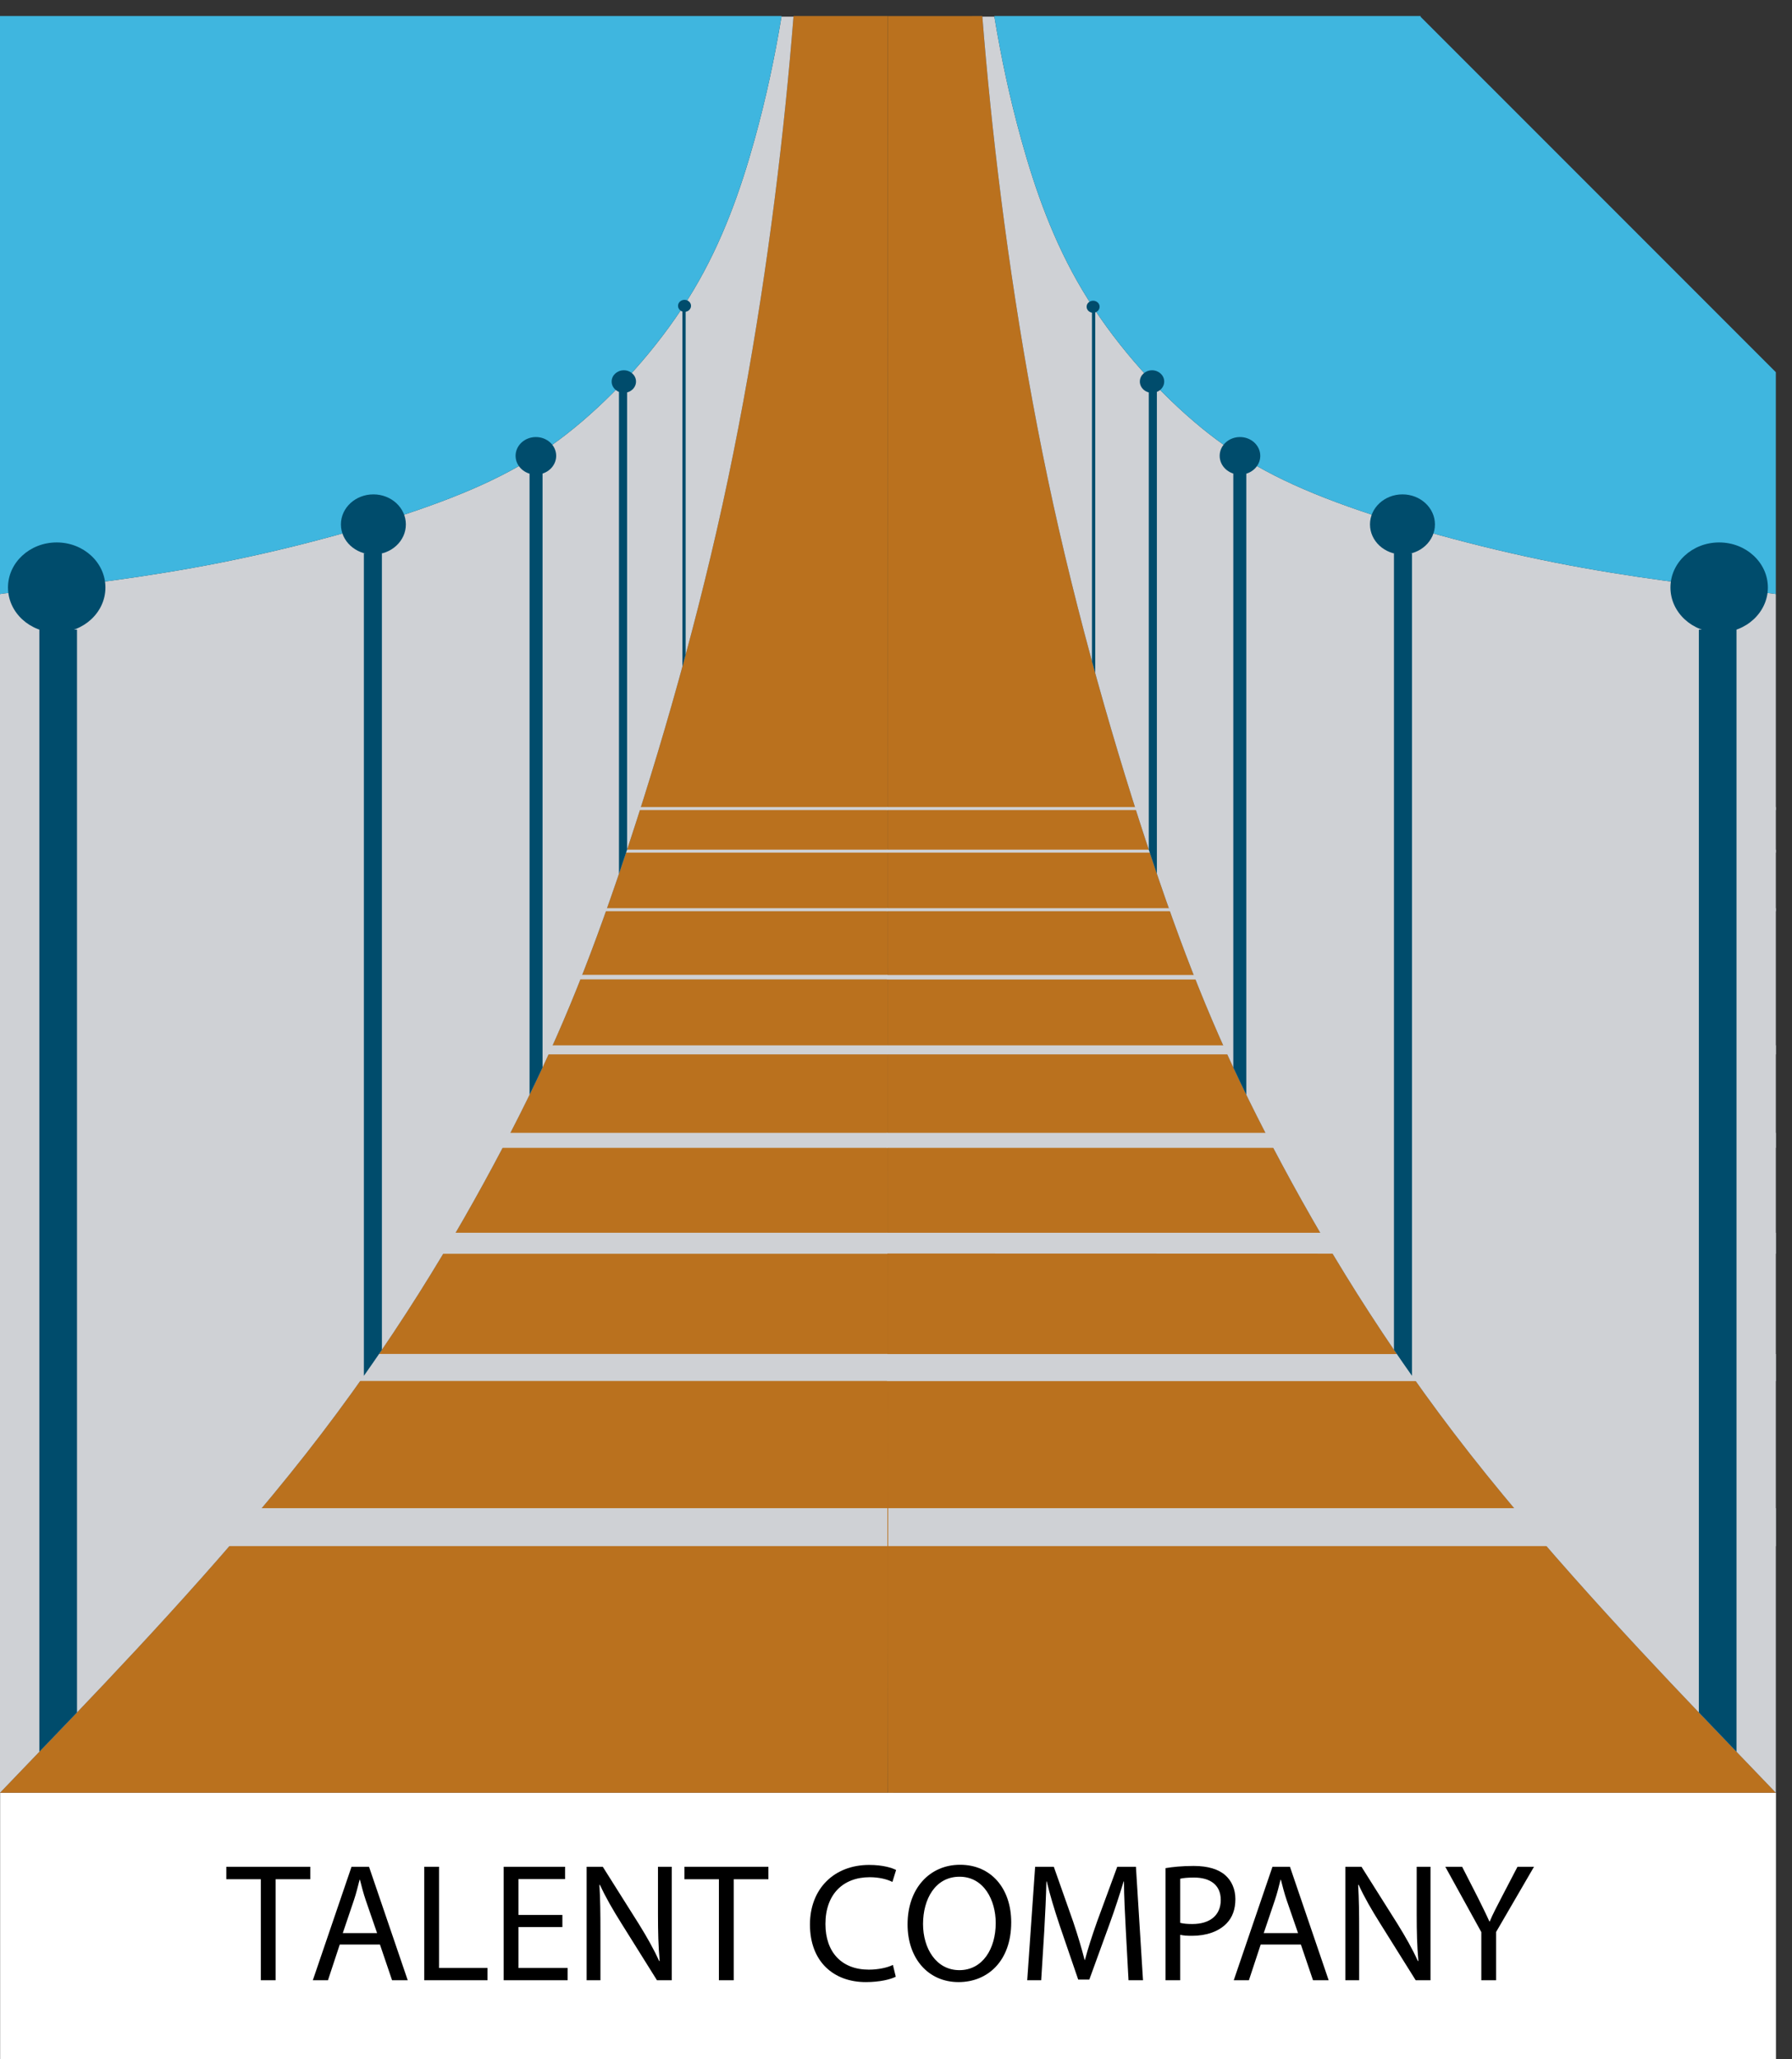 <?xml version="1.0" encoding="utf-8"?>
<!-- Generator: Adobe Illustrator 15.1.0, SVG Export Plug-In . SVG Version: 6.00 Build 0)  -->
<!DOCTYPE svg PUBLIC "-//W3C//DTD SVG 1.1//EN" "http://www.w3.org/Graphics/SVG/1.1/DTD/svg11.dtd">
<svg version="1.1" id="Ebene_1" xmlns="http://www.w3.org/2000/svg" xmlns:xlink="http://www.w3.org/1999/xlink" x="0px" y="0px"
	 width="223.607px" height="256.834px" viewBox="0 0 223.607 256.834" enable-background="new 0 0 223.607 256.834"
	 xml:space="preserve">
<rect x="0" y="0" width="223.607" height="256.834" fill="#333333" stroke="none"/>
<path fill-rule="evenodd" clip-rule="evenodd" fill="#BA711E" d="M62.662,143.262c-5.89,11.193-13.746,24.367-24.517,38.085
	c-10.771,13.717-24.458,27.979-31.301,35.111C0,223.589,0,223.589,0,223.589s0,0,17.26,0c17.258,0,51.776,0,69.035,0
	c17.259,0,17.259,0,18.462,0c1.203,0,3.61,0,4.814,0c1.205,0,1.208,0,1.206,0c-0.002,0-0.009,0-0.013-45.734
	C110.759,134.373,110.757,49.551,110.758,2H99.021c-0.283,3.54-0.614,7.229-1.006,11.059c-1.56,15.248-4.092,32.727-7.856,49.863
	c-3.764,17.136-8.762,33.927-13.222,46.931C72.476,122.856,68.551,132.07,62.662,143.262"/>
<rect y="188.094" fill-rule="evenodd" clip-rule="evenodd" fill="#CFD1D5" width="110.766" height="4.729"/>
<rect y="168.858" fill-rule="evenodd" clip-rule="evenodd" fill="#CFD1D5" width="110.766" height="3.373"/>
<rect y="153.744" fill-rule="evenodd" clip-rule="evenodd" fill="#CFD1D5" width="110.766" height="2.622"/>
<rect y="141.284" fill-rule="evenodd" clip-rule="evenodd" fill="#CFD1D5" width="110.766" height="1.873"/>
<rect y="130.374" fill-rule="evenodd" clip-rule="evenodd" fill="#CFD1D5" width="110.766" height="1.124"/>
<rect y="121.582" fill-rule="evenodd" clip-rule="evenodd" fill="#CFD1D5" width="110.766" height="0.562"/>
<rect y="113.267" fill-rule="evenodd" clip-rule="evenodd" fill="#CFD1D5" width="110.766" height="0.375"/>
<rect y="105.965" fill-rule="evenodd" clip-rule="evenodd" fill="#CFD1D5" width="110.766" height="0.375"/>
<rect y="100.654" fill-rule="evenodd" clip-rule="evenodd" fill="#CFD1D5" width="110.766" height="0.375"/>
<path fill-rule="evenodd" clip-rule="evenodd" fill="#CFD1D5" d="M0,223.589V74.109c0.001-0.049,0.071-0.056,4.493-0.548
	c4.491-0.499,13.475-1.498,23.046-3.396c9.572-1.899,19.731-4.697,27.35-7.544c7.62-2.848,12.699-5.746,17.779-10.092
	c5.08-4.346,10.159-10.141,13.833-16.286c3.675-6.146,5.945-12.64,7.673-18.885c1.427-5.154,2.487-10.138,3.341-15.283h1.5
	c-0.282,3.518-0.61,7.182-1,10.985c-1.56,15.248-4.092,32.727-7.856,49.863c-3.764,17.136-8.762,33.927-13.222,46.931
	c-4.461,13.003-8.385,22.217-14.275,33.41c-5.89,11.193-13.746,24.367-24.517,38.085c-10.771,13.717-24.458,27.979-31.301,35.111
	C0,223.589,0,223.589,0,223.589"/>
<polygon fill-rule="evenodd" clip-rule="evenodd" fill="#004C6C" points="85.15,38.678 85.556,38.678 85.556,81.656 85.15,83.146 
	"/>
<path fill-rule="evenodd" clip-rule="evenodd" fill="#3FB6DF" d="M72.667,52.528c5.08-4.346,10.159-10.141,13.833-16.286
	c3.675-6.146,5.945-12.64,7.673-18.885C95.608,12.178,96.67,7.17,97.527,2H0v51.528c0,20.733,0,20.634,0,20.583
	c0-0.049,0-0.049,4.493-0.549c4.491-0.499,13.475-1.498,23.046-3.396c9.572-1.899,19.731-4.697,27.35-7.544
	C62.508,59.773,67.588,56.875,72.667,52.528"/>
<path fill-rule="evenodd" clip-rule="evenodd" fill="#004C6C" d="M46.592,61.657c2.237,0,4.053,1.678,4.053,3.747
	c0,2.07-1.815,3.747-4.053,3.747c-2.239,0-4.053-1.677-4.053-3.747C42.539,63.335,44.353,61.657,46.592,61.657"/>
<path fill-rule="evenodd" clip-rule="evenodd" fill="#004C6C" d="M66.868,54.507c1.399,0,2.533,1.048,2.533,2.343
	c0,1.293-1.134,2.342-2.533,2.342s-2.533-1.049-2.533-2.342C64.335,55.556,65.469,54.507,66.868,54.507"/>
<path fill-rule="evenodd" clip-rule="evenodd" fill="#004C6C" d="M77.842,46.18c0.839,0,1.519,0.629,1.519,1.405
	c0,0.775-0.68,1.405-1.519,1.405c-0.84,0-1.521-0.629-1.521-1.405C76.321,46.809,77.001,46.18,77.842,46.18"/>
<path fill-rule="evenodd" clip-rule="evenodd" fill="#004C6C" d="M85.414,37.395c0.448,0,0.811,0.336,0.811,0.75
	c0,0.414-0.362,0.75-0.811,0.75c-0.447,0-0.81-0.336-0.81-0.75C84.604,37.73,84.966,37.395,85.414,37.395"/>
<path fill-rule="evenodd" clip-rule="evenodd" fill="#004C6C" d="M77.235,48.709h1.013v57.254c-0.34,1.025-0.678,2.03-1.013,3.015
	V48.709z"/>
<path fill-rule="evenodd" clip-rule="evenodd" fill="#004C6C" d="M66.078,58.91h1.621v74.23c-0.526,1.128-1.065,2.257-1.621,3.396
	V58.91z"/>
<path fill-rule="evenodd" clip-rule="evenodd" fill="#004C6C" d="M45.405,68.988h2.249v99.355c-0.732,1.075-1.481,2.157-2.249,3.246
	V68.988z"/>
<path fill-rule="evenodd" clip-rule="evenodd" fill="#BA711E" d="M158.931,143.262c5.89,11.193,13.746,24.367,24.518,38.085
	c10.77,13.717,24.456,27.979,31.3,35.111c6.843,7.131,6.843,7.131,6.843,7.131s0,0-17.258,0c-17.259,0-51.777,0-69.035,0
	c-17.26,0-17.26,0-18.463,0s-3.61,0-4.814,0c-1.205,0-1.249,0.013-1.247,0.013c0.001,0-0.048,0.021-0.043-45.715
	c0.005-43.482,0.03-128.33,0.029-175.881L122.571,2c0.283,3.54,0.614,7.229,1.006,11.059c1.561,15.248,4.092,32.727,7.856,49.863
	c3.765,17.136,8.762,33.927,13.223,46.931C149.116,122.856,153.041,132.07,158.931,143.262"/>
<rect x="110.826" y="188.094" fill-rule="evenodd" clip-rule="evenodd" fill="#CFD1D5" width="110.765" height="4.729"/>
<rect x="110.695" y="168.874" fill-rule="evenodd" clip-rule="evenodd" fill="#CFD1D5" width="110.896" height="3.374"/>
<polygon fill-rule="evenodd" clip-rule="evenodd" fill="#CFD1D5" points="221.591,156.366 110.727,156.333 110.695,153.744 
	221.591,153.744 "/>
<rect x="110.68" y="141.284" fill-rule="evenodd" clip-rule="evenodd" fill="#CFD1D5" width="110.911" height="1.873"/>
<rect x="110.715" y="130.374" fill-rule="evenodd" clip-rule="evenodd" fill="#CFD1D5" width="110.876" height="1.124"/>
<rect x="110.688" y="121.599" fill-rule="evenodd" clip-rule="evenodd" fill="#CFD1D5" width="110.851" height="0.562"/>
<rect x="110.688" y="113.267" fill-rule="evenodd" clip-rule="evenodd" fill="#CFD1D5" width="110.903" height="0.375"/>
<rect x="110.688" y="105.965" fill-rule="evenodd" clip-rule="evenodd" fill="#CFD1D5" width="110.903" height="0.375"/>
<rect x="110.688" y="100.654" fill-rule="evenodd" clip-rule="evenodd" fill="#CFD1D5" width="110.903" height="0.375"/>
<path fill-rule="evenodd" clip-rule="evenodd" fill="#CFD1D5" d="M221.591,223.589V74.109c-0.001-0.049-0.069-0.056-4.491-0.548
	c-4.491-0.499-13.476-1.498-23.047-3.396c-9.571-1.899-19.73-4.697-27.35-7.544s-12.699-5.746-17.778-10.092
	c-5.08-4.346-10.159-10.141-13.833-16.286c-3.676-6.146-5.944-12.64-7.674-18.885c-1.428-5.154-2.486-10.138-3.341-15.283h-1.5
	c0.282,3.518,0.61,7.182,1,10.985c1.561,15.248,4.092,32.727,7.856,49.863c3.765,17.136,8.762,33.927,13.223,46.931
	c4.46,13.003,8.385,22.217,14.274,33.41c5.89,11.193,13.746,24.367,24.518,38.085c10.77,13.717,24.456,27.979,31.3,35.111
	C221.591,223.589,221.591,223.589,221.591,223.589"/>
<path fill-rule="evenodd" clip-rule="evenodd" fill="#3FB6DF" d="M148.925,52.528c-5.08-4.346-10.159-10.141-13.833-16.286
	c-3.676-6.146-5.944-12.64-7.674-18.885C125.983,12.178,124.922,7.17,124.064,2h53.194v0.088l44.319,44.317h0.013v7.123
	c0,20.733,0,20.634,0,20.583c0-0.049,0-0.049-4.491-0.549c-4.491-0.499-13.476-1.498-23.047-3.396
	c-9.571-1.899-19.73-4.697-27.35-7.544S154.004,56.875,148.925,52.528"/>
<polygon fill-rule="evenodd" clip-rule="evenodd" fill="#004C6C" points="136.664,38.678 136.258,38.678 136.258,82.474 
	136.664,83.952 "/>
<path fill-rule="evenodd" clip-rule="evenodd" fill="#004C6C" d="M175.001,61.657c-2.238,0-4.053,1.678-4.053,3.747
	c0,2.07,1.814,3.747,4.053,3.747s4.052-1.677,4.052-3.747C179.053,63.335,177.239,61.657,175.001,61.657"/>
<path fill-rule="evenodd" clip-rule="evenodd" fill="#004C6C" d="M154.724,54.507c-1.398,0-2.532,1.048-2.532,2.343
	c0,1.293,1.134,2.342,2.532,2.342s2.533-1.049,2.533-2.342C157.257,55.556,156.122,54.507,154.724,54.507"/>
<path fill-rule="evenodd" clip-rule="evenodd" fill="#004C6C" d="M143.751,46.18c-0.84,0-1.52,0.629-1.52,1.405
	c0,0.775,0.68,1.405,1.52,1.405s1.52-0.629,1.52-1.405C145.271,46.809,144.591,46.18,143.751,46.18"/>
<path fill-rule="evenodd" clip-rule="evenodd" fill="#004C6C" d="M136.398,37.505c-0.447,0-0.81,0.336-0.81,0.75
	s0.362,0.75,0.81,0.75c0.448,0,0.812-0.336,0.812-0.75S136.847,37.505,136.398,37.505"/>
<path fill-rule="evenodd" clip-rule="evenodd" fill="#004C6C" d="M144.356,48.709h-1.013v57.254c0.34,1.025,0.678,2.03,1.013,3.015
	V48.709z"/>
<path fill-rule="evenodd" clip-rule="evenodd" fill="#004C6C" d="M155.515,58.91h-1.622v74.23c0.526,1.128,1.065,2.257,1.622,3.396
	V58.91z"/>
<path fill-rule="evenodd" clip-rule="evenodd" fill="#004C6C" d="M176.188,68.988h-2.249v99.355
	c0.732,1.075,1.481,2.157,2.249,3.246V68.988z"/>
<path fill-rule="evenodd" clip-rule="evenodd" fill="#004C6C" d="M214.518,67.65c-3.357,0-6.079,2.516-6.079,5.621
	c0,3.104,2.722,5.621,6.079,5.621c3.356,0,6.078-2.517,6.078-5.621C220.596,70.167,217.874,67.65,214.518,67.65"/>
<path fill-rule="evenodd" clip-rule="evenodd" fill="#004C6C" d="M216.681,78.525h-4.696v135.049
	c1.009,1.057,1.938,2.022,2.764,2.885l1.933,2.015V78.525z"/>
<path fill-rule="evenodd" clip-rule="evenodd" fill="#004C6C" d="M7.075,67.65c3.357,0,6.08,2.516,6.08,5.621
	c0,3.104-2.722,5.621-6.08,5.621s-6.079-2.517-6.079-5.621C0.996,70.167,3.717,67.65,7.075,67.65"/>
<path fill-rule="evenodd" clip-rule="evenodd" fill="#004C6C" d="M4.911,78.525h4.697v135.049c-1.01,1.057-1.937,2.022-2.765,2.885
	l-1.932,2.015V78.525z"/>
<rect x="0.016" y="223.596" fill-rule="evenodd" clip-rule="evenodd" fill="#FFFFFF" width="221.591" height="33.238"/>
<g>
	<path d="M32.544,234.372H28.24v-1.554h10.477v1.554h-4.325v12.598h-1.848V234.372z"/>
</g>
<g>
	<path d="M42.394,242.518l-1.47,4.451h-1.89l4.829-14.151h2.184l4.829,14.151h-1.953l-1.512-4.451H42.394z M47.055,241.09
		l-1.407-4.073c-0.315-0.924-0.525-1.764-0.735-2.583h-0.042c-0.21,0.819-0.42,1.701-0.714,2.563l-1.386,4.094H47.055z"/>
	<path d="M52.936,232.818h1.848v12.618h6.047v1.533h-7.895V232.818z"/>
	<path d="M70.175,240.334h-5.48v5.102h6.131v1.533h-7.979v-14.151h7.664v1.532h-5.816v4.473h5.48V240.334z"/>
	<path d="M73.2,246.969v-14.151h2.016l4.514,7.159c1.029,1.659,1.869,3.15,2.52,4.599l0.063-0.021
		c-0.168-1.891-0.21-3.611-0.21-5.816v-5.921h1.722v14.151h-1.848l-4.493-7.181c-0.987-1.575-1.932-3.191-2.625-4.724l-0.063,0.021
		c0.105,1.784,0.126,3.485,0.126,5.837v6.047H73.2z"/>
	<path d="M89.706,234.372h-4.304v-1.554h10.477v1.554h-4.325v12.598h-1.848V234.372z"/>
	<path d="M111.775,246.528c-0.651,0.336-2.016,0.672-3.737,0.672c-3.989,0-6.971-2.52-6.971-7.18c0-4.451,3.002-7.434,7.391-7.434
		c1.743,0,2.876,0.379,3.359,0.631l-0.462,1.49c-0.672-0.336-1.659-0.588-2.834-0.588c-3.317,0-5.522,2.121-5.522,5.837
		c0,3.485,1.995,5.69,5.417,5.69c1.134,0,2.268-0.231,3.002-0.588L111.775,246.528z"/>
	<path d="M126.18,239.747c0,4.85-2.96,7.453-6.571,7.453c-3.759,0-6.362-2.918-6.362-7.201c0-4.493,2.771-7.433,6.551-7.433
		C123.682,232.566,126.18,235.526,126.18,239.747z M115.178,239.957c0,3.044,1.639,5.753,4.535,5.753
		c2.898,0,4.535-2.666,4.535-5.879c0-2.834-1.469-5.773-4.514-5.773S115.178,236.87,115.178,239.957z"/>
	<path d="M140.481,240.754c-0.104-1.974-0.231-4.367-0.231-6.109h-0.041c-0.504,1.637-1.071,3.422-1.785,5.375l-2.498,6.865h-1.387
		l-2.309-6.74c-0.672-2.016-1.219-3.82-1.617-5.5h-0.042c-0.042,1.764-0.147,4.115-0.272,6.256l-0.379,6.068h-1.742l0.986-14.151
		h2.331l2.415,6.845c0.588,1.742,1.049,3.297,1.428,4.766h0.041c0.379-1.428,0.883-2.98,1.512-4.766l2.52-6.845h2.331l0.882,14.151
		h-1.806L140.481,240.754z"/>
	<path d="M145.439,232.986c0.882-0.147,2.037-0.272,3.506-0.272c1.807,0,3.129,0.42,3.969,1.176c0.756,0.672,1.238,1.7,1.238,2.96
		c0,1.28-0.377,2.288-1.092,3.023c-0.986,1.028-2.54,1.554-4.324,1.554c-0.547,0-1.051-0.021-1.471-0.126v5.669h-1.826V232.986z
		 M147.266,239.809c0.399,0.105,0.903,0.147,1.512,0.147c2.205,0,3.549-1.092,3.549-3.003c0-1.889-1.344-2.792-3.338-2.792
		c-0.799,0-1.407,0.063-1.723,0.147V239.809z"/>
</g>
<g>
	<path d="M157.309,242.518l-1.469,4.451h-1.891l4.83-14.151h2.184l4.828,14.151h-1.952l-1.512-4.451H157.309z M161.971,241.09
		l-1.407-4.073c-0.315-0.924-0.524-1.764-0.735-2.583h-0.041c-0.211,0.819-0.42,1.701-0.715,2.563l-1.385,4.094H161.971z"/>
	<path d="M167.872,246.969v-14.151h2.016l4.515,7.159c1.028,1.659,1.868,3.15,2.52,4.599l0.063-0.021
		c-0.168-1.891-0.21-3.611-0.21-5.816v-5.921h1.722v14.151h-1.848l-4.493-7.181c-0.987-1.575-1.932-3.191-2.624-4.724l-0.063,0.021
		c0.104,1.784,0.126,3.485,0.126,5.837v6.047H167.872z"/>
	<path d="M184.84,246.969v-6.005l-4.493-8.146h2.1l1.995,3.905c0.524,1.07,0.965,1.932,1.406,2.918h0.042
		c0.378-0.924,0.882-1.848,1.428-2.918l2.036-3.905h2.059l-4.725,8.126v6.025H184.84z"/>
</g>
</svg>
